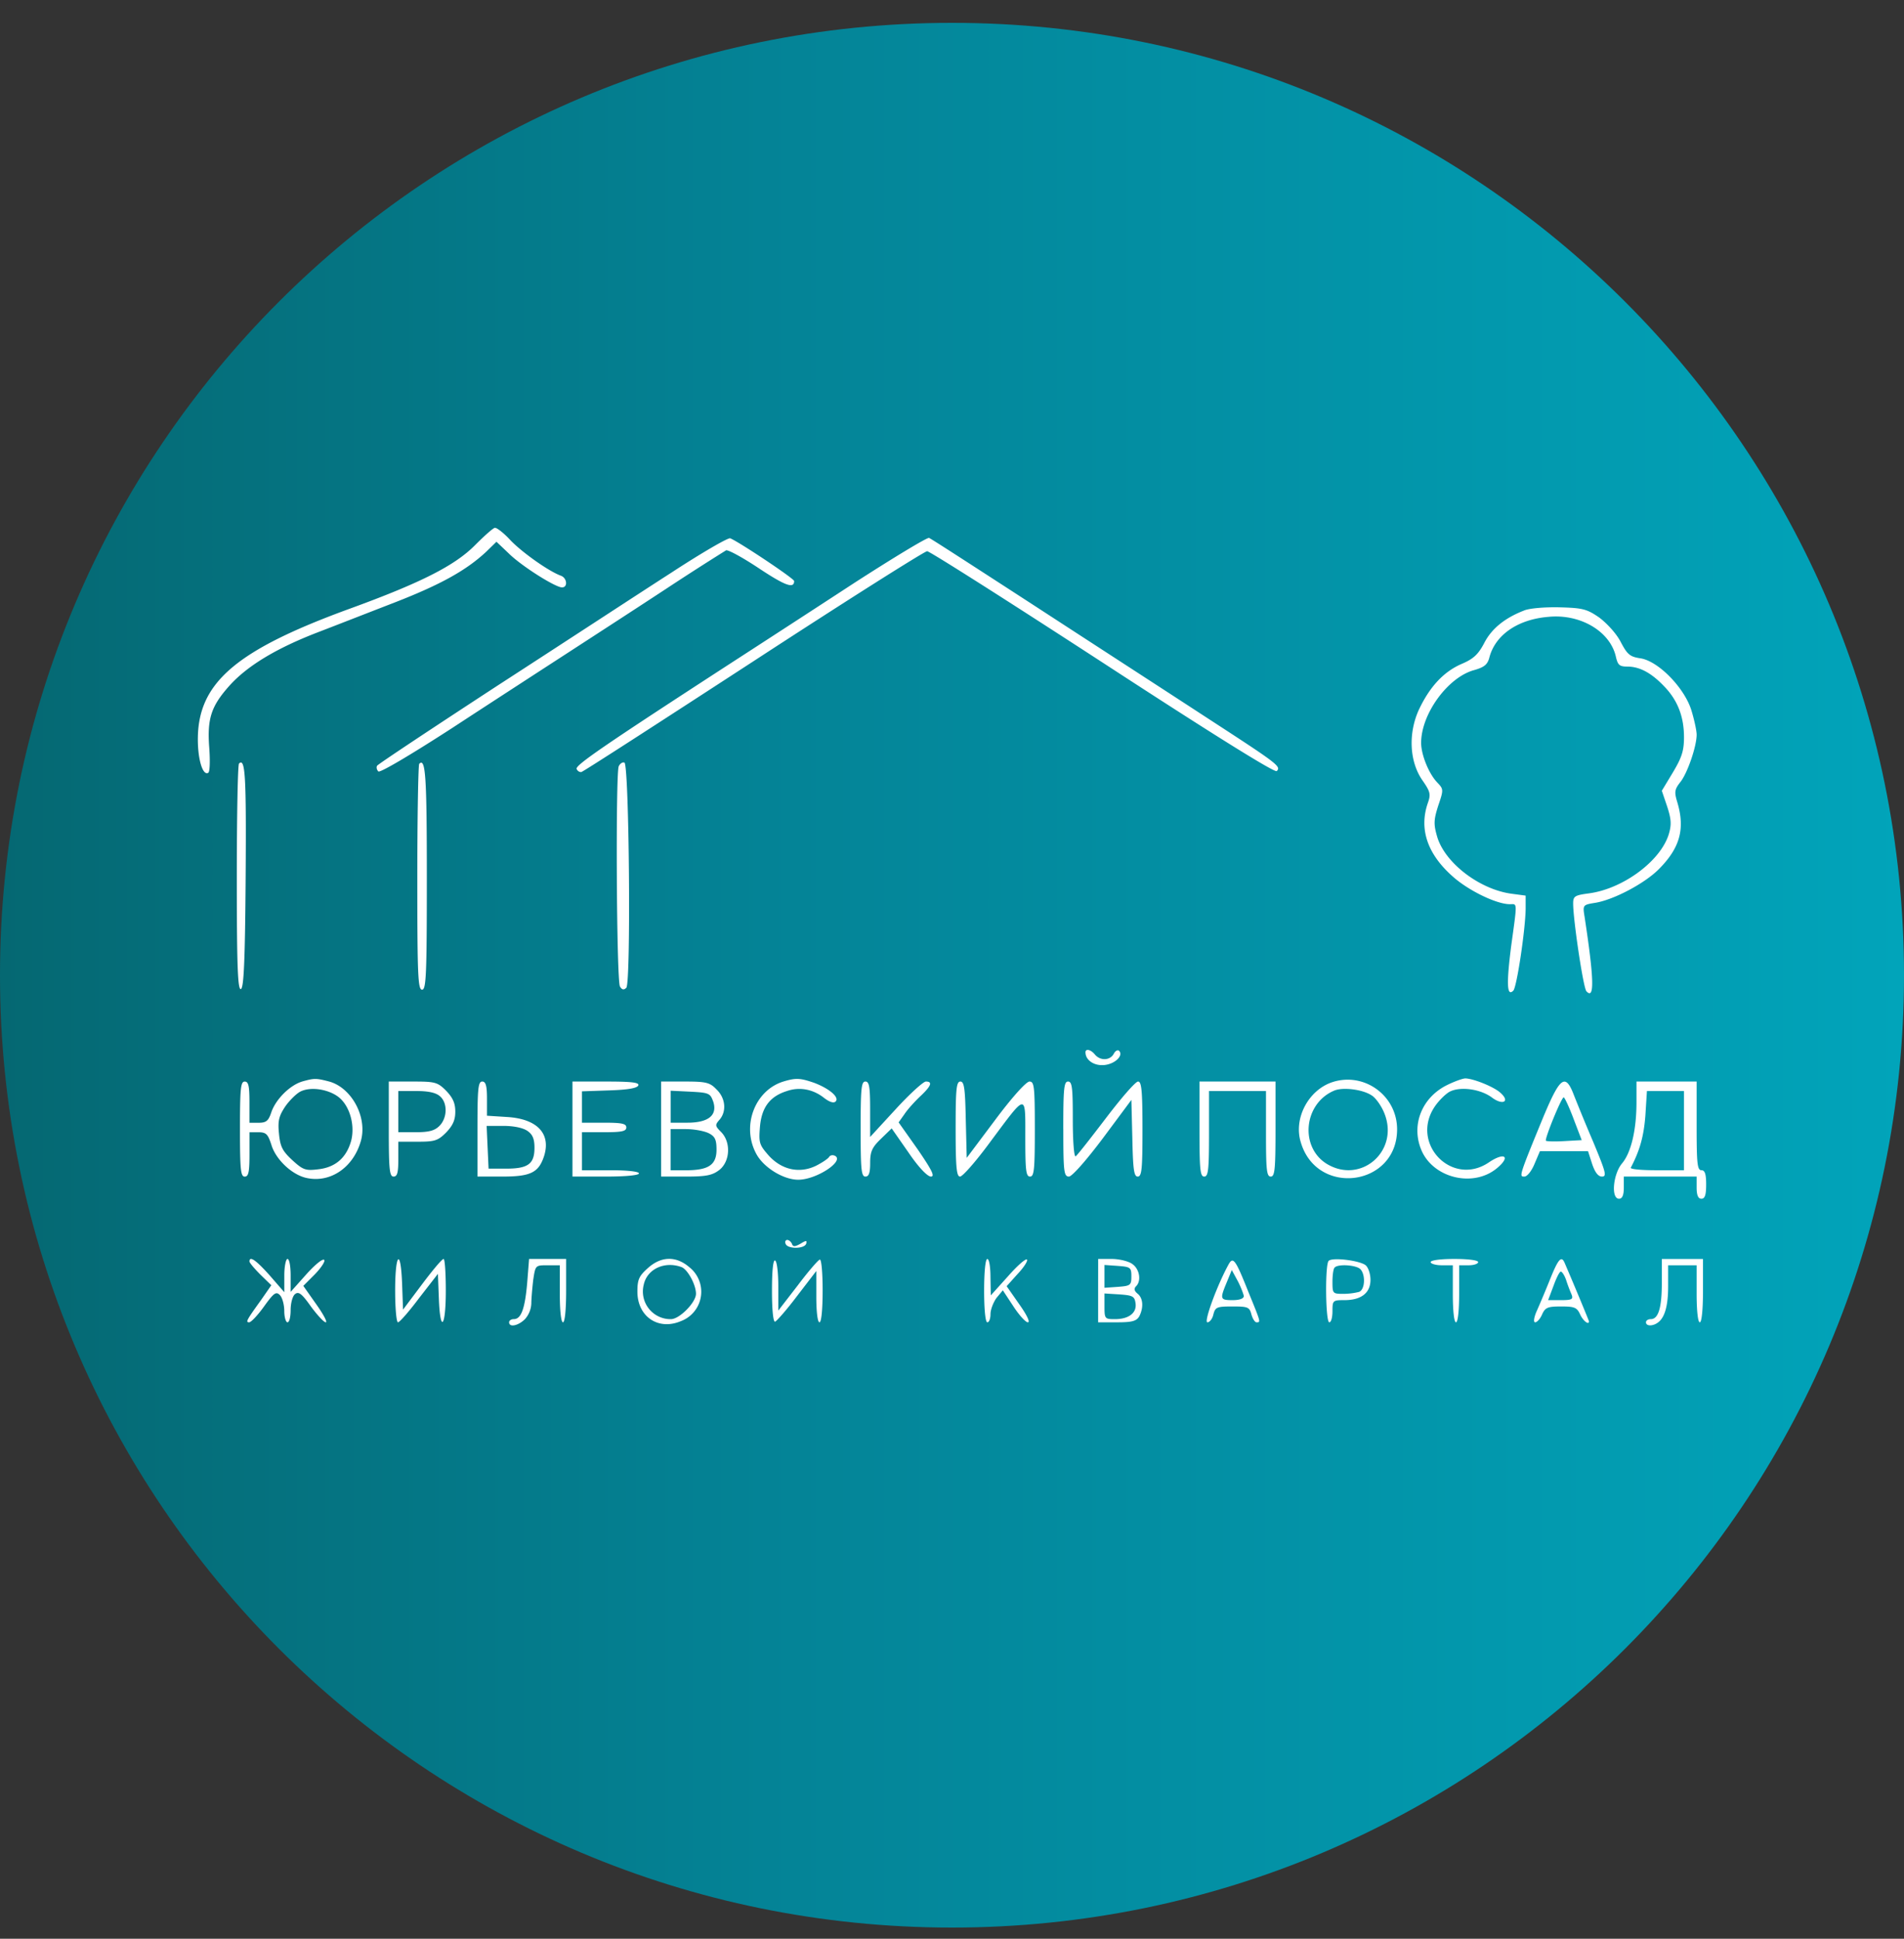 <svg xmlns="http://www.w3.org/2000/svg" width="56" height="57" fill="none" viewBox="0 0 56 57"><rect x="0" y="0" width="56" height="57" fill="#333333" stroke="none"/><g clip-path="url(#a)"><path fill="url(#b)" d="M56 28.672c0-15.464-12.536-28-28-28s-28 12.536-28 28 12.536 28 28 28 28-12.536 28-28"/><path fill="#fff" d="M13.978 16.022c-.587.596-1.565 1.099-3.66 1.863-3.381 1.229-4.499 2.188-4.499 3.855 0 .606.15 1.08.308.979.046-.029.055-.355.028-.727-.066-.866.055-1.23.596-1.835.521-.577 1.36-1.09 2.589-1.564.512-.196 1.537-.597 2.282-.885 1.34-.522 2.095-.941 2.682-1.49l.298-.29.354.336c.373.373 1.378 1.006 1.574 1.006.177 0 .15-.28-.037-.345-.354-.13-1.118-.67-1.472-1.033-.195-.215-.41-.382-.466-.373-.046 0-.307.233-.577.503M19.753 16.832c-.885.568-3.176 2.067-5.104 3.315-1.928 1.258-3.53 2.32-3.558 2.366s-.01.121.037.168c.047.046.931-.475 2.17-1.276 1.155-.755 2.664-1.733 3.353-2.18s2.012-1.304 2.934-1.909a84 84 0 0 1 1.77-1.136c.065-.019.493.214.968.53.773.513 1.034.606 1.034.373 0-.074-1.64-1.164-1.881-1.257-.066-.019-.839.428-1.723 1.006M25.127 17.138c-1.155.754-2.748 1.788-3.54 2.3-3.734 2.422-4.666 3.055-4.628 3.167.018.056.083.102.14.093.055-.01 2.328-1.48 5.066-3.26 2.729-1.779 5.03-3.232 5.104-3.232s2.403 1.481 5.169 3.279c3.288 2.142 5.057 3.241 5.113 3.185.14-.14.028-.214-2.18-1.649-1.098-.717-3.343-2.17-4.973-3.231-1.639-1.062-3.017-1.956-3.073-1.975-.056-.018-1.043.578-2.198 1.323M44.825 17.95c-.577.223-.959.54-1.173.959-.177.335-.317.465-.67.614-.532.233-.941.68-1.258 1.36-.307.69-.27 1.509.112 2.059.233.335.251.41.158.67-.26.755-.019 1.49.727 2.152.465.419 1.294.82 1.685.82.224 0 .224-.103.038 1.247-.14 1.109-.122 1.481.065 1.295.102-.103.354-1.779.363-2.412v-.382l-.42-.056c-.95-.13-1.974-.922-2.188-1.695-.102-.354-.093-.485.037-.894.159-.466.159-.485-.028-.68-.251-.261-.475-.82-.475-1.165 0-.856.792-1.937 1.565-2.142.289-.084.382-.158.438-.354.167-.67.829-1.136 1.742-1.21.94-.093 1.816.428 1.983 1.173.056.242.103.289.336.289.363 0 .707.186 1.08.577.4.41.587.895.587 1.5 0 .4-.065.596-.326 1.034l-.326.54.158.466c.121.372.13.53.047.81-.242.792-1.35 1.611-2.357 1.742-.41.055-.456.083-.456.298 0 .475.298 2.486.391 2.58.242.26.224-.364-.056-2.198-.056-.336-.046-.345.298-.401.55-.084 1.463-.568 1.882-.987.624-.624.782-1.183.55-1.966-.094-.307-.085-.381.092-.605.205-.26.475-1.043.475-1.388 0-.111-.065-.419-.149-.698-.195-.662-.968-1.462-1.5-1.546-.316-.047-.39-.112-.586-.485-.13-.251-.41-.55-.633-.717-.364-.251-.494-.28-1.165-.298-.437-.01-.884.028-1.043.093M7.03 22.448c-.037.037-.065 1.555-.065 3.362 0 2.599.028 3.297.12 3.27.085-.038.122-.792.14-3.288.02-2.972-.009-3.521-.195-3.344M12.33 22.457c-.028.028-.056 1.537-.056 3.353 0 2.86.018 3.288.14 3.288.12 0 .14-.429.14-3.297 0-3-.038-3.53-.224-3.344"/><path fill="#fff" d="M18.197 22.532c-.093.251-.065 6.314.038 6.473.055.093.111.111.186.037.14-.14.084-6.576-.056-6.622-.056-.019-.13.028-.168.112M31.926 30.94c0 .234.26.401.55.373.316-.028.577-.28.437-.419-.037-.037-.112 0-.158.093-.112.196-.392.205-.55.019-.12-.149-.28-.186-.28-.065M8.883 31.799c-.363.112-.773.522-.903.903-.084.252-.149.308-.373.308h-.27v-.606c0-.475-.028-.605-.14-.605-.12 0-.139.214-.139 1.397s.019 1.397.14 1.397c.111 0 .14-.13.14-.652v-.652h.26c.233 0 .28.056.382.363.13.447.633.913 1.071.988.68.13 1.332-.317 1.556-1.072.214-.698-.252-1.583-.923-1.77-.39-.101-.437-.101-.8 0m1.062.447c.336.252.503.829.382 1.295-.14.503-.466.782-.969.838-.372.046-.447.019-.763-.27-.289-.27-.354-.391-.391-.783-.038-.372 0-.512.177-.782.12-.177.326-.382.447-.447.288-.15.8-.084 1.117.149M23.04 31.798c-.847.261-1.248 1.332-.782 2.152.224.39.792.735 1.22.735.531 0 1.35-.54 1.09-.698-.065-.037-.14-.028-.177.019-.028.056-.196.167-.373.26-.484.243-1.006.14-1.397-.279-.288-.326-.307-.382-.27-.848.047-.577.289-.903.792-1.061.372-.13.773-.056 1.099.205.158.12.28.158.335.102.121-.121-.186-.382-.633-.55-.41-.14-.531-.149-.904-.037M39.219 31.806c-.718.214-1.183 1.062-.96 1.779.475 1.611 2.832 1.294 2.832-.382 0-.978-.941-1.677-1.873-1.397m1.126.4c.122.075.299.326.382.55.42 1.099-.707 2.068-1.704 1.462-.801-.494-.68-1.77.214-2.151.252-.112.848-.038 1.108.14M42.544 31.91c-.718.364-1.034 1.146-.755 1.863.326.857 1.537 1.164 2.245.568.41-.344.214-.475-.242-.167-1.08.735-2.329-.55-1.593-1.64.112-.167.317-.372.438-.437.307-.159.894-.084 1.238.167.317.242.55.13.261-.13-.186-.177-.792-.42-1.034-.428-.083 0-.335.093-.558.204M11.435 33.195c0 1.183.02 1.397.14 1.397.112 0 .14-.121.14-.512v-.513h.568c.503 0 .596-.028.838-.27.196-.205.27-.363.27-.614 0-.252-.074-.41-.27-.615-.251-.252-.326-.27-.978-.27h-.708zm1.51-.96c.223.196.213.634-.02.867-.14.14-.307.186-.698.186h-.512v-1.211h.53c.355 0 .578.047.7.158M14.043 33.195v1.397h.727c.829 0 1.07-.112 1.23-.596.213-.662-.196-1.1-1.081-1.155l-.596-.038v-.502c0-.382-.037-.503-.14-.503-.121 0-.14.214-.14 1.397m1.472.056c.149.102.205.233.205.493 0 .475-.187.615-.83.615h-.52l-.029-.633-.028-.624h.494c.298 0 .577.056.708.149M16.837 33.195v1.397h.978c.587 0 .978-.038.978-.093 0-.056-.344-.093-.838-.093h-.838v-1.118h.652c.521 0 .652-.028.652-.14s-.13-.14-.652-.14h-.652v-.922l.81-.028c.54-.018.82-.065.848-.149s-.205-.111-.95-.111h-.988zM19.445 33.195v1.397h.736c.596 0 .773-.038.978-.196.317-.251.345-.82.047-1.117-.177-.177-.177-.205-.047-.354.214-.242.186-.634-.084-.894-.195-.205-.307-.233-.931-.233h-.699zm1.528-.82c.14.41-.13.633-.755.633h-.493v-.94l.577.028c.54.028.587.046.67.28m-.13.94c.186.094.232.187.232.485 0 .447-.233.606-.903.606h-.447v-1.211h.447c.242 0 .54.056.67.12M25.313 33.195c0 1.183.019 1.397.14 1.397.102 0 .14-.103.14-.4 0-.336.055-.457.316-.709l.317-.307.494.708c.297.438.558.708.66.708.122 0 .038-.177-.39-.801l-.56-.792.178-.251c.093-.14.307-.373.465-.522.317-.298.364-.428.159-.428-.075 0-.475.363-.885.81l-.755.82v-.82c0-.661-.027-.81-.14-.81-.12 0-.139.214-.139 1.397M28.107 33.195c0 1.136.028 1.397.13 1.397.075 0 .476-.457.885-1.015 1.09-1.463 1.034-1.453 1.034-.112 0 .94.019 1.127.14 1.127s.14-.214.14-1.397c0-1.267-.019-1.397-.159-1.397-.102.009-.512.465-1.006 1.127l-.838 1.117-.028-1.127c-.018-.912-.046-1.117-.158-1.117-.121 0-.14.233-.14 1.397M31.274 33.195c0 1.266.018 1.397.168 1.397.093-.01.493-.457.996-1.127l.838-1.127.028 1.127c.019.913.047 1.127.158 1.127.122 0 .14-.233.14-1.397 0-1.146-.028-1.397-.13-1.397-.075 0-.494.484-.94 1.07-.448.587-.848 1.1-.895 1.128s-.084-.438-.084-1.071c0-.941-.018-1.127-.14-1.127-.12 0-.14.214-.14 1.397M35.279 33.195c0 1.183.018 1.397.14 1.397.12 0 .14-.205.14-1.258v-1.257h1.676v1.257c0 1.053.018 1.258.14 1.258.12 0 .14-.214.14-1.397v-1.397h-2.236zM45.43 32.748c-.763 1.853-.754 1.844-.595 1.844.084 0 .214-.168.298-.373l.158-.372h1.416l.12.372c.085.252.178.373.29.373.149 0 .111-.13-.252-1.006a56 56 0 0 1-.577-1.397c-.242-.634-.4-.522-.857.559m.848.14.242.633-.503.028c-.288.018-.53.009-.549-.01-.047-.046.456-1.276.522-1.276.027 0 .158.28.288.624M48.132 32.403c0 .82-.158 1.49-.429 1.807-.26.317-.326 1.034-.084 1.034.094 0 .14-.102.14-.326v-.326h2.142v.326c0 .224.047.326.14.326.103 0 .14-.112.14-.419s-.037-.42-.14-.42c-.121 0-.14-.204-.14-1.303v-1.304h-1.769zm1.397.839v1.164h-.801c-.438 0-.782-.028-.764-.075.27-.512.382-.931.429-1.527l.046-.727h1.09zM23.106 36.567c.046.158.55.158.605 0 .028-.103 0-.103-.168 0-.167.093-.223.093-.251 0-.028-.056-.084-.112-.14-.112-.046 0-.074.056-.046.112M7.337 37.089c0 .037.15.214.326.39l.317.308-.298.429c-.429.596-.466.661-.354.661.056 0 .251-.205.438-.466.288-.4.354-.447.465-.335.075.075.13.289.13.466 0 .186.047.335.094.335.056 0 .093-.158.093-.363 0-.196.056-.41.13-.466.103-.084.196-.019.466.363.186.252.382.466.438.466s-.075-.242-.28-.53l-.381-.541.344-.345c.187-.195.308-.382.27-.419-.046-.046-.28.15-.53.429l-.457.512v-.484c0-.27-.037-.485-.093-.485-.047 0-.093.224-.093.484v.494l-.429-.493c-.4-.448-.596-.587-.596-.41M11.622 37.946c0 .512.037.931.084.931.046 0 .325-.317.624-.717l.55-.708.027.708c.037 1.052.205.885.205-.214 0-.513-.028-.932-.065-.932-.047 0-.326.335-.634.745l-.559.745-.027-.745c-.038-1.08-.205-.931-.205.187M15.506 37.713c-.066.763-.177 1.07-.392 1.07-.074 0-.14.038-.14.094 0 .158.27.102.466-.093a.74.74 0 0 0 .187-.457c0-.14.028-.456.056-.698.065-.429.065-.429.419-.429h.363v.839c0 .493.037.838.093.838s.093-.373.093-.932v-.931h-1.09zM19.054 37.284c-.26.233-.307.336-.307.69 0 .735.614 1.154 1.285.866a.921.921 0 0 0 .242-1.584c-.39-.335-.829-.326-1.22.028m.997-.028c.177.075.419.513.419.783 0 .251-.484.745-.736.745a.813.813 0 0 1-.8-1.015c.102-.466.623-.699 1.117-.513M22.705 37.946c0 .568.037.931.093.912.047-.018.345-.354.652-.763l.559-.727v.755c0 .437.037.754.093.754s.093-.373.093-.94c0-.532-.037-.923-.084-.904-.046.01-.344.354-.652.764l-.568.735v-.707c0-.392-.037-.736-.093-.764-.056-.038-.093.28-.093.885M28.945 37.946c0 .558.038.931.094.931.055 0 .093-.112.093-.242s.083-.345.177-.475l.186-.224.307.466c.168.26.364.475.429.475.074 0-.028-.214-.252-.53l-.372-.532.326-.363c.186-.196.307-.391.27-.42-.037-.036-.289.187-.559.495l-.503.558-.01-.54c0-.289-.037-.53-.092-.53-.056 0-.094.372-.094.93M32.298 37.946v.931h.56c.446 0 .567-.037.651-.177.13-.26.112-.53-.046-.661-.103-.084-.121-.15-.047-.224.158-.158.102-.503-.112-.652-.111-.084-.391-.149-.605-.149h-.4zm.978-.42c0 .261-.028.28-.39.308l-.401.028v-.671l.4.028c.363.028.391.047.391.307m.121.783c.047.288-.195.475-.605.475-.298 0-.307-.01-.307-.382v-.373l.447.028c.381.028.437.056.465.252M36.126 37.191c-.344.633-.726 1.686-.614 1.686.065 0 .148-.102.176-.233.056-.214.103-.233.56-.233.456 0 .502.019.558.233.037.13.103.233.15.233.13 0 .13.01-.243-.904-.382-.959-.447-1.043-.587-.782m.457.913c0 .074-.121.121-.326.121-.373 0-.382-.028-.177-.522l.149-.363.177.326c.093.177.167.382.177.438M39.079 37.07c-.112.102-.093 1.807.018 1.807.056 0 .093-.15.093-.326 0-.317.01-.326.354-.326.494 0 .764-.214.764-.596 0-.177-.065-.363-.14-.428-.167-.14-.987-.243-1.09-.13m.931.242c.159.159.14.606-.037.67a1.9 1.9 0 0 1-.466.057c-.307 0-.316-.01-.316-.354 0-.196.027-.391.065-.42.102-.111.633-.074.754.047M42.078 37.107c0 .047.149.093.326.093h.326v.839c0 .493.037.838.093.838s.093-.345.093-.838V37.2h.28c.158 0 .279-.046.279-.093 0-.056-.298-.093-.699-.093s-.698.037-.698.093M45.598 37.592c-.13.326-.307.745-.39.931-.094.205-.113.354-.057.354s.15-.102.205-.233c.093-.205.168-.233.559-.233s.466.028.559.233c.084.187.26.326.26.205 0-.018-.4-.987-.717-1.723-.093-.214-.186-.112-.419.466m.466.046c.047.15.121.336.158.42.056.14.01.167-.307.167h-.382l.158-.419c.084-.233.177-.42.215-.42.037 0 .111.113.158.252M48.877 37.722c0 .736-.103 1.062-.326 1.062-.075 0-.14.037-.14.093 0 .112.186.12.335.018.215-.14.317-.493.317-1.08V37.2h.838v.839c0 .493.038.838.093.838.056 0 .094-.373.094-.932v-.93h-1.211z"/></g><defs><linearGradient id="b" x1="0" x2="56" y1="28.672" y2="28.672" gradientUnits="userSpaceOnUse"><stop stop-color="#056872"/><stop offset=".401" stop-color="#048396"/><stop offset="1" stop-color="#01a4ba"/></linearGradient><clipPath id="a"><path fill="#fff" d="M0 .672h56v56H0z"/></clipPath></defs></svg>